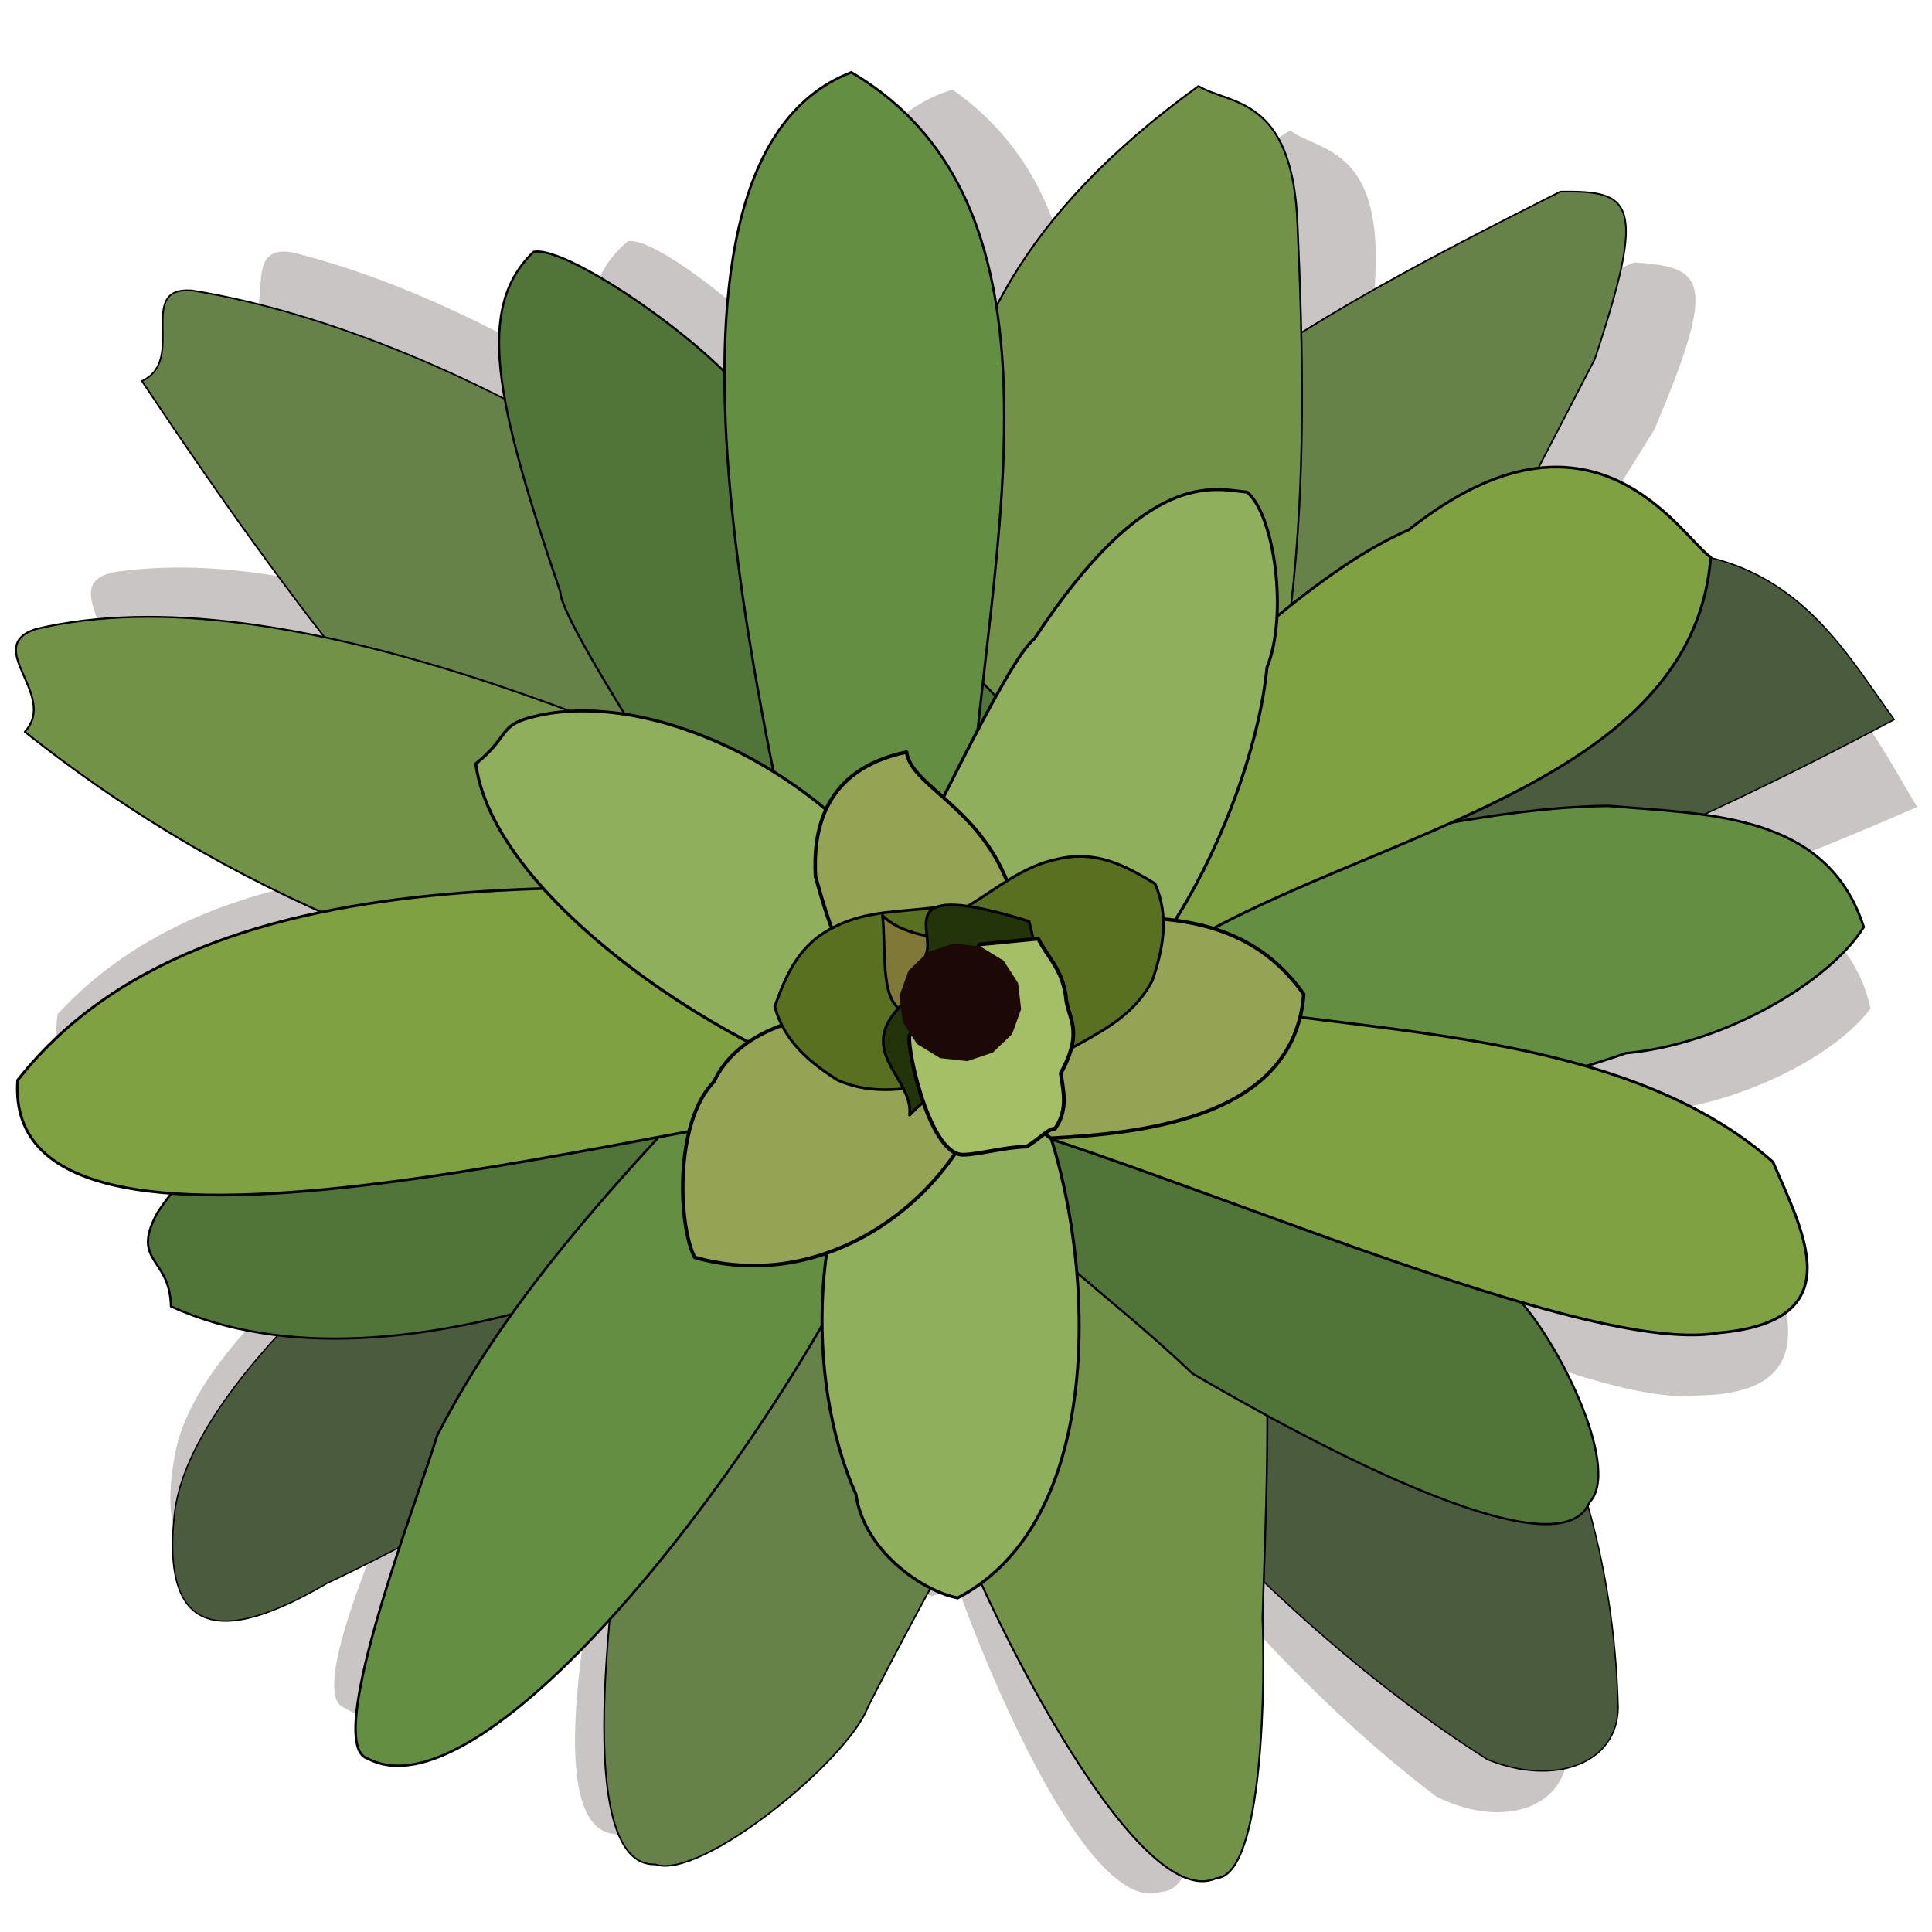 <?xml version="1.0"?>
<svg
    xmlns:rdf="http://www.w3.org/1999/02/22-rdf-syntax-ns#"
    xmlns="http://www.w3.org/2000/svg"
    xmlns:cc="http://creativecommons.org/ns#"
    xmlns:dc="http://purl.org/dc/elements/1.1/"
    xmlns:svg="http://www.w3.org/2000/svg"
    xmlns:inkscape="http://www.inkscape.org/namespaces/inkscape"
    xmlns:sodipodi="http://sodipodi.sourceforge.net/DTD/sodipodi-0.dtd"
    xmlns:ns1="http://sozi.baierouge.fr"
    xmlns:xlink="http://www.w3.org/1999/xlink"
    id="svg3005"
    viewBox="0 0 300 300"
    version="1.1"
  >
  <title
      id="title3104"
    >bromelia-02</title
  >
  <defs
      id="defs3007"
    >
    <filter
        id="filter4261"
        color-interpolation-filters="sRGB"
      >
      <feGaussianBlur
          id="feGaussianBlur4263"
          stdDeviation="3.45"
      />
    </filter
    >
  </defs
  >
  <g
      id="layer1"
      transform="translate(0 -752.36)"
    >
    <path
        id="path4085-0"
        opacity=".5"
        d="m382.62 29.908c-35.94 11.068-50.36 54.575-54.21 107.16-18.12-20.99-55.93-50.621-66.8-49.201-13.14 11.059-17.13 27.331-14.34 53.561-37.92-22.98-77.21-40.02-111.73-48.151-20.706-3.015-3.481 25.574-20.688 32.091 17.925 31.647 38.09 65.926 60.225 99.147-37.284-10.731-73.596-15.758-105.49-10.491-20.265 5.213 6.66 24.936-6.697 37.59 35.214 32.402 69.215 55.445 103.91 74.132-44.767 6.098-86.117 21.329-115.63 54.08-3.915 27.49 18.44 40.599 53.351 45.686-2.03 2.234-3.94 4.519-5.683 6.835-11.126 17.722 3.578 16.427 2.585 34.8 11.682 6.422 24.617 10.786 38.368 13.425-23.715 22.67-39.202 44.298-42.594 63.688-5.79 32.843 2.605 54.9 54.09 29.009 7.818-3.035 17.234-7 27.566-11.492-13.455 32.918-28.016 73.036-17.164 77.107 19.538 12.378 55.107-9.364 92.212-44.989-6.756 41.299-10.808 90.637 10.3 91.453 16.269 7.193 73.375-33.464 81.936-52.513 7.754-13.038 16.455-27.089 26.008-42.21 3.415 2.056 6.77 3.543 9.72 4.321 3.15-1.383 6.103-3.021 8.924-4.821 15.27 41.666 52.808 124.39 78.352 114.84 17.784 0.355 23.249-73.776 23.792-94.652 0.459-4.498 0.923-8.953 1.388-13.436 23.122 25.528 48.642 50.036 77.29 71.343 23.974 11.837 47.758 4.802 49.192-16.073 1.147-25.692-0.814-50.855-5.827-74.941 0.219-0.349 0.424-0.732 0.611-1.116 12.373-11.263-5.895-57.176-19.727-75.515 30.002 11.163 55.674 18.14 71.649 16.371 49.156-0.956 33.341-35.019 24.18-61.574-17.924-18.4-41.006-30.947-66.019-40.19 5.018-1.117 9.965-2.356 14.861-3.712 36.887-0.83 76.988-21.435 90.506-40.347-7.248-29.744-30.266-40.082-55.742-45.541 22.004-8.45 45.665-18.175 72.272-30.138-14.831-24.064-28.423-53.17-62.964-64.378 0.009-0.062 0.004-0.125 0.013-0.187-7.6-6.026-24.499-39.037-60.834-37.317 7.677-12.583 15.492-25.403 23.535-38.688 23.373-56.935 18.055-61.136-8.262-62.644-32.993 13.941-66.913 28.391-98.468 45.299 0.655-13.467 1.077-26.846 1.42-40.062 1.61-47.777-21.87-45.675-32.62-53.494-39.98 25.004-64.28 50.321-79.71 75.95-3.05-36.421-15.76-68.377-47.06-90.012z"
        transform="matrix(.414 .004 -.005 .414 -10.331 752.37)"
        filter="url(#filter4261)"
        fill="#2c1717"
    />
    <path
        id="path4085"
        stroke-linejoin="round"
        d="m147.51 944.12c-27.15 16.27-75.189 44-96.746 54.1-20.957 12.38-25.167 3.38-23.702-10.55 3.991-38.48 117.99-105.62 180.46-135.72 62.465-30.107 73.922-5.407 86.612 12.144-45.837 24.466-70.993 30.888-112.14 50.838 44.164 17.339 68.083 57.149 69.266 102.46 0.017 8.794-9.813 12.446-20.284 8.193-35.711-22.685-61.818-56.594-83.465-81.461z"
        stroke="#000"
        stroke-width=".211"
        fill="#4b5b3e"
    />
    <path
        id="path3005-6-8-5-6"
        stroke-linejoin="round"
        d="m119.71 911.95c-11.437 18.95-13.482 44.132-22.332 69.501-0.988 8.739-9.723 60.858 4.38 60.411 7.08 2.534 29.96-16.195 33.005-24.434 18.973-37.472 51.987-91.385 112.87-209.3 8.167-24.561 5.801-26.16-5.351-26.013-43.109 21.77-90.101 46.009-93.6 95.984-18.584-39.425-77.603-73.991-118.87-80.638-8.829-0.651-0.715 10.824-7.783 14.066 25.378 37.989 59.812 85.335 97.689 100.42z"
        stroke="#000"
        stroke-width=".253"
        fill="#668249"
    />
    <path
        id="path3005-6-8-5"
        stroke-linejoin="round"
        d="m115.79 916.75c9.561 19.771 16.774 56.401 33.193 73.132 2.485 8.441 27.012 59.957 39.848 54.137 7.516-0.378 7.606-31.616 7.213-40.384 1.097-35.069 3.288-69.193-13.245-96.905 20.543-39.951 20.389-81.265 18.672-119.54-0.747-20.077-10.594-18.505-15.367-21.464-56.166 40.637-32.122 77.221-48.077 118.28-36.446-16.762-93.662-43.164-132.46-33.97-8.397 2.785 3.547 10.26-1.713 15.96 37.528 29.735 70.624 37.666 111.94 50.754z"
        stroke="#000"
        stroke-width=".295"
        fill="#729347"
    />
    <path
        id="path3005-6-8"
        stroke-linejoin="round"
        d="m26.544 955.22c34.865 15.972 91.335-9.726 115.15-29.456 18.366 19.771 30.895 27.862 43.469 39.883 7.648 4.429 56.342 33.012 61.63 20.018 5.195-5.41-5.389-26.223-11.745-32.32-28.588-32.29-60.593-49.128-75.92-86.946-2.104-5.942-26.743-24.542-42.695-51.554-4.432-7.613-28.076-24.49-33.59-23.377-8.91 8.584-6.121 22.714 4.16 52.78-0.049 5.476 29.973 49.407 31.669 54.348-29.585 1.661-78.902 18.565-94.251 42.107-4.167 7.759 1.991 6.786 2.119 14.518z"
        stroke="#000"
        stroke-width=".337"
        fill="#517538"
    />
    <path
        id="path4049"
        stroke-linejoin="round"
        d="m252.42 915.91c-35.59 12.534-81.015 9.884-108.14 1.143-1.932 30.052-64.467 120.53-87.171 108.38-7.215-2.126 8.289-41.669 10.75-50.098 13.86-27.313 38.082-49.732 58.665-72.406-4.898-26.816-32.021-124.85 5.667-139.34 41.76 24.545 14.959 93.355 18.522 132.22l45.638-9.644c10.418-2.286 35.322-8.549 53.504-8.662 15.449 1.352 33.845 1.087 39.549 18.804-5.141 8.329-21.444 18.158-36.987 19.599z"
        stroke="#000"
        stroke-width=".38"
        fill="#648f43"
    />
    <path
        id="path4112"
        stroke-linejoin="round"
        d="m266.94 959.32c-22.82 4.15-96.02-30.95-126.19-36.29-31.05 0.93-140.71 34.89-138.01-2.94 31.711-40.34 105.46-27.3 141.43-29.8 29.14-15.139 52.203-45.919 74.57-55.652 28.708-22.801 42.251 1.087 46.895 4.242-3.002 38.937-63.199 43.882-90.383 66.135 24.208 8.767 73.133 3.948 100.05 27.78 4.658 10.862 12.348 24.668-8.369 26.525z"
        stroke="#000"
        stroke-width=".422"
        fill="#80a142"
    />
    <path
        id="path3005-6"
        stroke-linejoin="round"
        d="m73.876 870.96c3.071 22.961 45.799 48.768 64.032 51.236-12.335 15.955-12.979 44.37-4.999 62.192 1.206 8.712 10.274 15.051 15.802 16.091 27.981-14.622 19.509-69.95 8.392-84.327 21.638-3.604 37.799-40.334 39.624-60.125 3.3-8.16 1.21-23.62-3.072-27.246-5.246-0.509-15.536-3.834-33.024 22.746-4.37 3.338-18.466 34.174-21.335 38.547-11.498-16.923-35.7-29.72-53.943-26.945-8.719 1.526-5.428 2.962-11.476 7.831z"
        stroke="#000"
        stroke-width=".464"
        fill="#8faf5c"
    />
    <path
        id="path3005"
        stroke-linejoin="round"
        d="m140.78 869.14c-13.195 2.744-14.513 12.612-14.154 19.312 2.642 9.503 4.359 13.636 10.025 21-12.009-0.304-22.248 3.161-25.784 10.867-6.184 6.293-5.569 22.313-3.002 27.287 21.254 6.042 41.186-10.273 45.37-26.811l9.89 8.309c15.093-0.82 37.817-3.339 39.32-22.362-9.754-13.772-25.311-12.408-41.52-11.21l-4.45-6.066c-4.62-11.915-15.09-15.185-15.695-20.325z"
        stroke="#000"
        stroke-width=".548"
        fill="#94a454"
    />
    <path
        id="path3001"
        stroke-linejoin="round"
        d="m167.46 885.34c-1.046 0.016-2.135 0.151-3.279 0.42-5.399 1.107-9.431 4.64-13.936 7.329l-0.793 3.559-4.257-3.375c-5.206 0.708-10.576 0.457-15.482 2.955-5.664 2.677-7.635 7.496-9.414 12.424 1.469 5.395 5.373 8.641 9.784 11.439 6.599 2.883 12.788 0.794 19.079 0l4.773-4.794 10.141 1.156c5.404-3.296 11.536-5.506 14.861-11.86 1.673-4.926 2.667-9.892 0.41-15.012-3.652-2.222-7.352-4.309-11.886-4.242z"
        stroke="#000"
        stroke-width=".422"
        fill="#58701f"
    />
    <path
        id="path2993"
        stroke-linejoin="round"
        d="m140.98 909.55 10.531-10.984c-6.45-0.325-11.872-1.3-14.48-4.054 0.643 5.905-0.557 14.25 3.949 15.038z"
        stroke="#000"
        stroke-width=".422"
        fill="#807836"
    />
    <path
        id="path2995"
        stroke-linejoin="round"
        d="m140.32 908.12 14.349 7.584c-5.529 3.071-10.819 7.054-13.427 9.807 0.643-5.905-8.851-9.935-0.921-17.392z"
        stroke="#000"
        stroke-width=".422"
        fill="#23330a"
    />
    <path
        id="path2997"
        stroke-linejoin="round"
        d="m143.74 900.66c1.765-3.475-5.929-12.045 16.06-5.231 1.647 6.82 3.452 13.78-1.053 15.169z"
        stroke="#000"
        stroke-width=".422"
        fill="#23330a"
    />
    <path
        id="path3007"
        stroke-linejoin="round"
        d="m141.39 912.99c-1.129-0.224 2.587 18.626 8.095 18.678 2.232 0.021 6.617-1.223 9.944-1.266 2.214-1.379 3.341-2.788 4.398-2.786 2.042-2.955 1.313-5.656 0.892-8.611 3.745-6.831 0.985-8.443 0.765-12.093-0.677-4.269-2.828-5.901-4.271-8.801l-9.051 0.886z"
        stroke="#000"
        stroke-width=".59"
        fill="#a4bf65"
    />
    <path
        id="path2991"
        style="color:#000000"
        fill="#1d0808"
        transform="matrix(.479 .049 -.049 .463 -29.581 714.69)"
        d="m423.46 389.55-7.952 3.724-8.78-0.095-7.87-3.895-5.4-6.923-1.861-8.581 2.046-8.539 5.548-6.806 7.952-3.724 8.78 0.095 7.87 3.895 5.4 6.923 1.861 8.581-2.046 8.539z"
    />
  </g
  >
</svg
>

